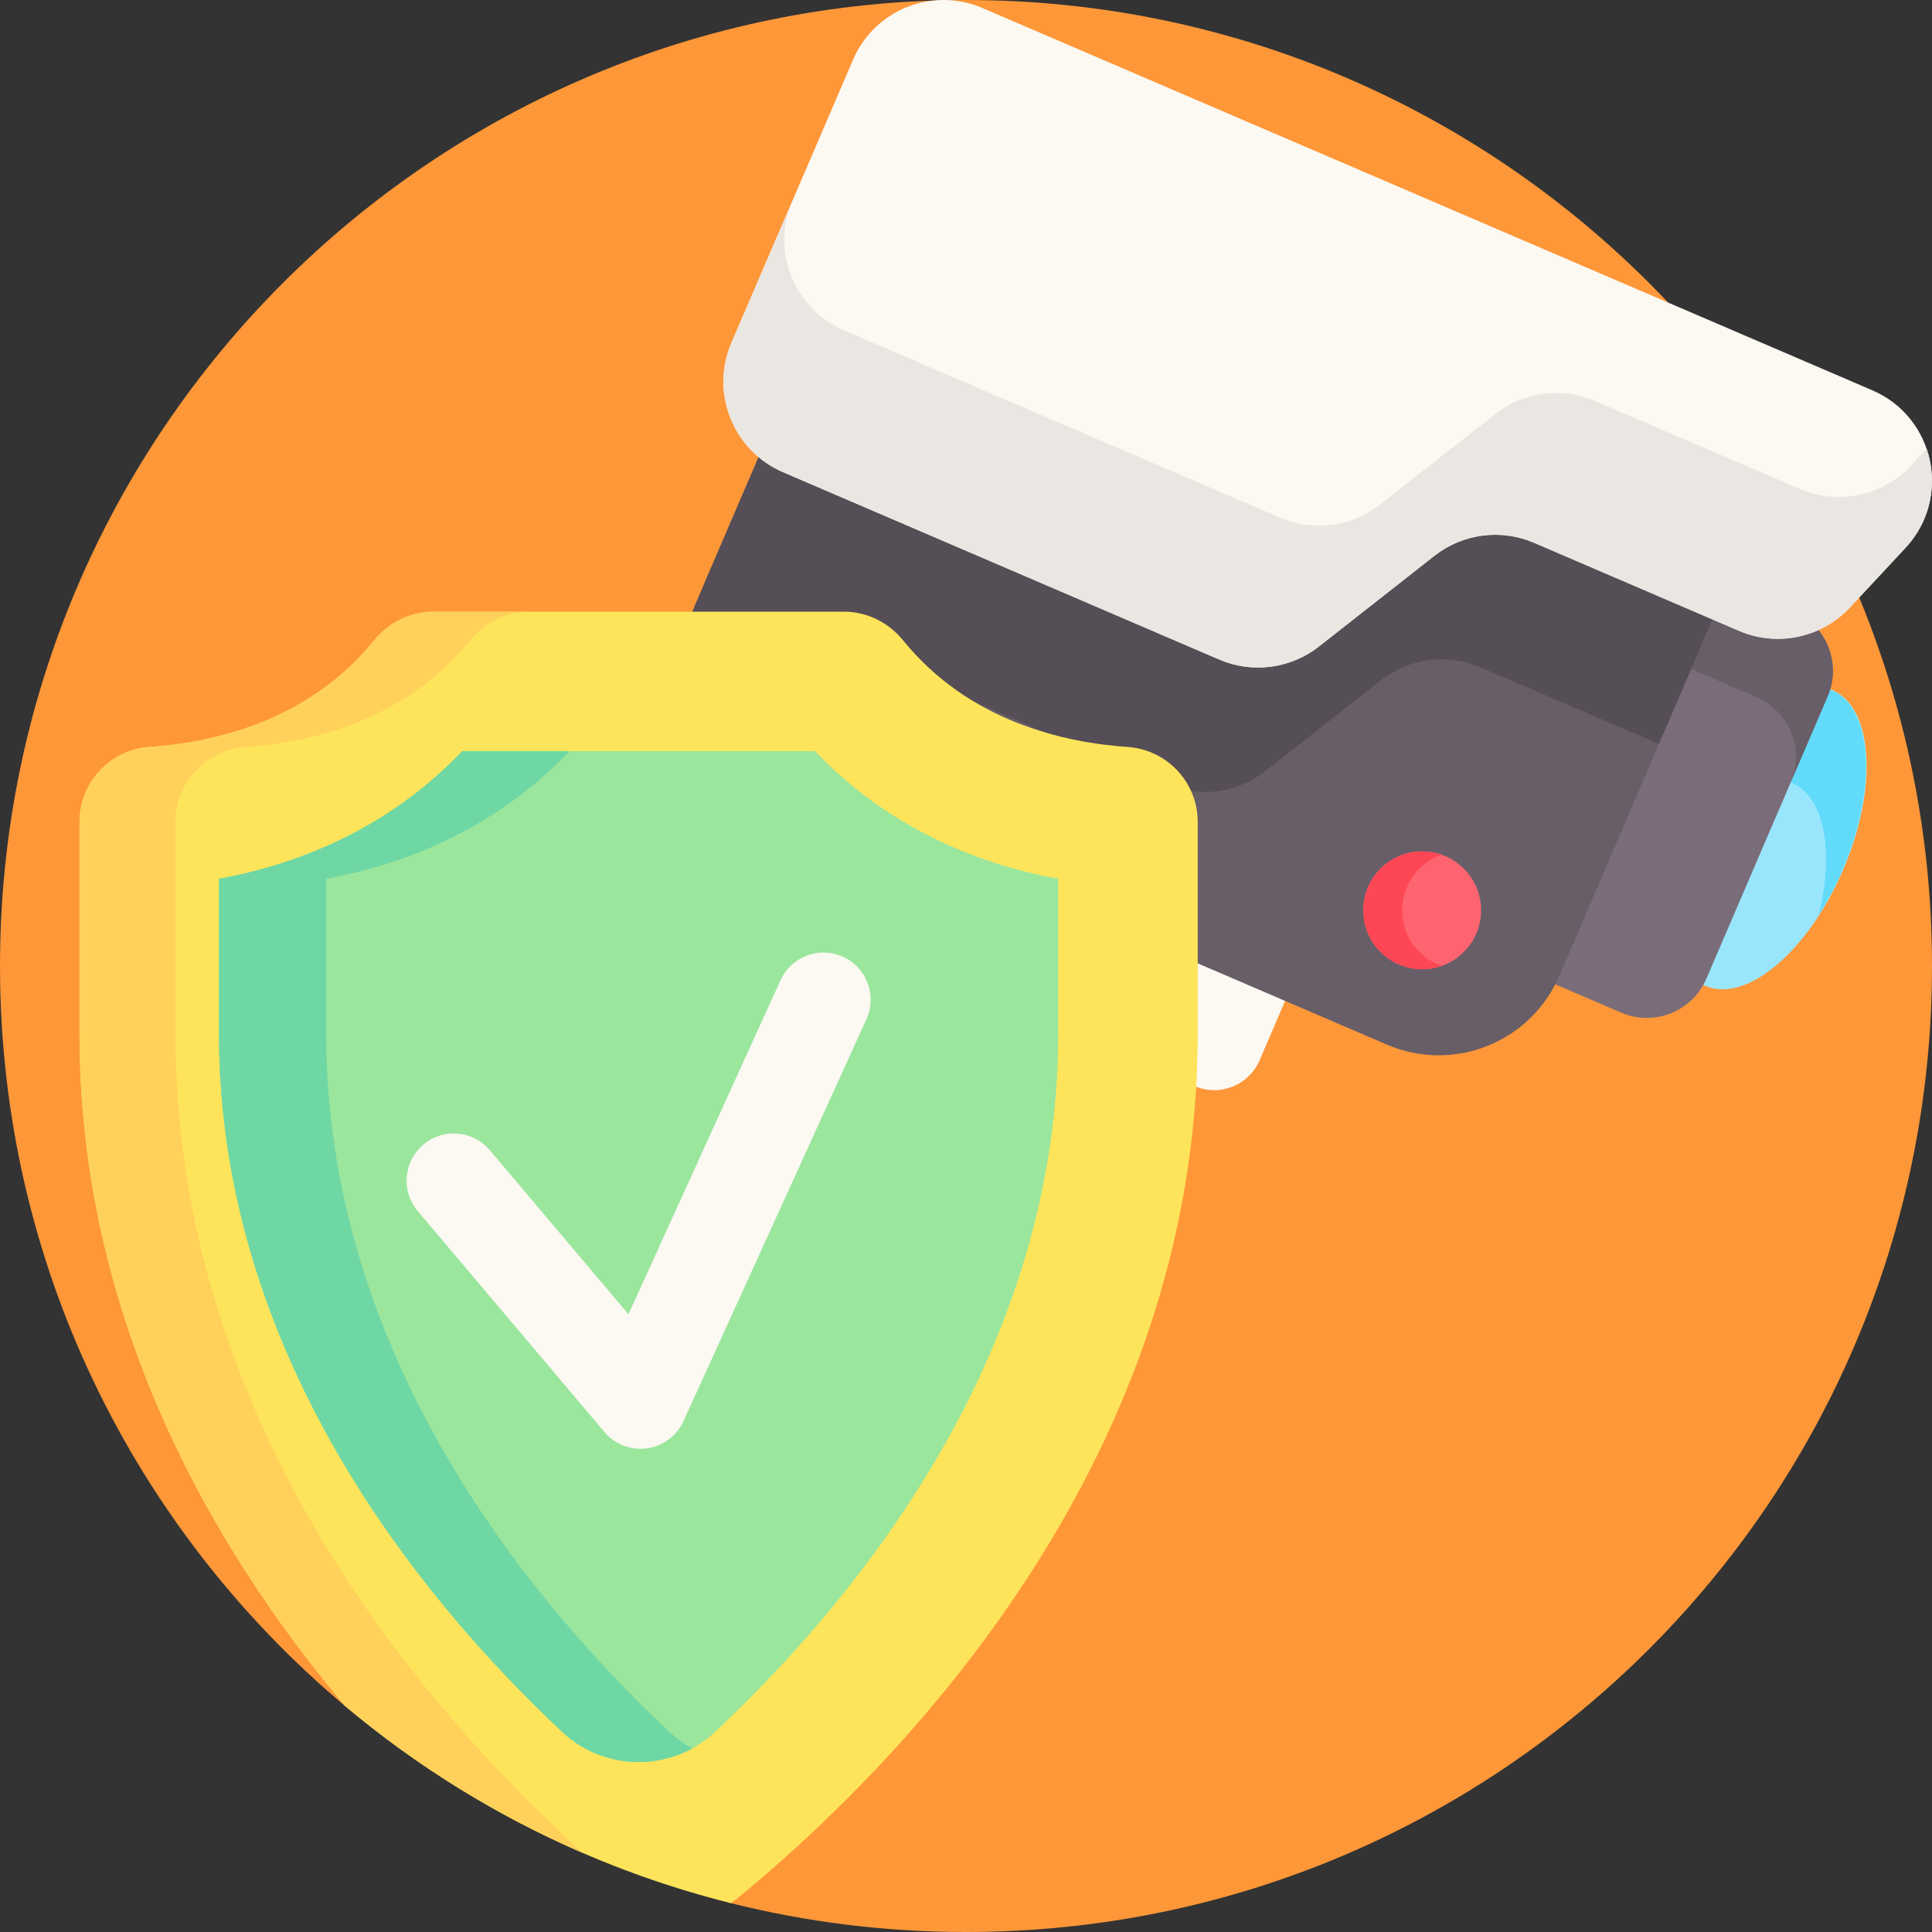 <svg xmlns="http://www.w3.org/2000/svg" id="Capa_1" height="512" viewBox="0 0 512 512" width="512"><rect x="0" y="0" width="512" height="512" fill="#333333" stroke="none"/><g><path d="m512 256c0 141.38-114.62 256-256 256-21.5 0-42.38-2.65-62.33-7.65-13.48-3.37-26.53-67.795-39.07-73.225-23.01-9.92-44.27 36.855-63.2 20.945 0 0-.02-.01-.03-.02-55.86-46.97-91.37-117.36-91.37-196.05 0-141.38 114.62-256 256-256s256 114.62 256 256z" fill="#fe9738"></path><g><path d="m316.616 287.843-109.403-46.994c-6.642-2.853-9.714-10.551-6.861-17.193l9.154-21.31c2.853-6.642 10.551-9.714 17.193-6.861l109.403 46.994c6.642 2.853 9.714 10.551 6.861 17.193l-9.154 21.31c-2.853 6.643-10.551 9.714-17.193 6.861z" fill="#fcf8f2"></path><path d="m244.468 256.852-37.255-16.003c-6.64-2.852-9.712-10.55-6.86-17.191l9.155-21.313c2.852-6.64 10.55-9.712 17.191-6.86l37.255 16.003c-6.64-2.852-14.338.219-17.191 6.86l-9.155 21.313c-2.852 6.641.219 14.339 6.86 17.191z" fill="#eae6e1"></path><ellipse cx="468.604" cy="222.104" fill="#99e6fc" rx="42.635" ry="21.382" transform="matrix(.395 -.919 .919 .395 79.582 565.006)"></ellipse><path d="m488.257 230.54c-1.845 4.296-3.967 8.276-6.259 11.86 4.125-16.736 1.584-31.176-7.113-34.912s-20.92 4.362-30.218 18.876c1.022-4.13 2.447-8.409 4.293-12.705 9.291-21.63 25.625-35.38 36.471-30.721 10.845 4.659 12.118 25.972 2.826 47.602z" fill="#62dbfb"></path><path d="m429.628 268.366-39.361-16.908c-8.725-3.748-12.76-13.859-9.012-22.585l32.123-74.783c3.748-8.725 13.859-12.76 22.585-9.012l39.361 16.908c8.725 3.748 12.76 13.859 9.012 22.585l-32.123 74.783c-3.749 8.725-13.86 12.76-22.585 9.012z" fill="#7a6d79"></path><path d="m484.332 184.561-9.785 22.78c3.749-8.728-.281-18.826-9.008-22.575l-39.358-16.906c-8.728-3.749-18.841.274-22.59 9.002l9.785-22.78c3.749-8.728 13.862-12.751 22.59-9.002l39.358 16.906c8.727 3.749 12.757 13.847 9.008 22.575z" fill="#685e68"></path><path d="m456.955 156.821-43.721 101.783c-7.582 17.652-28.038 25.815-45.69 18.232l-165.04-70.893c-17.652-7.582-25.83-28.045-18.247-45.697l43.721-101.783c4.685-10.906 14.299-18.189 25.124-20.365 6.691-1.354 13.85-.752 20.581 2.14l165.04 70.893c6.746 2.898 12.097 7.669 15.721 13.454 5.874 9.35 7.196 21.331 2.511 32.236z" fill="#685e68"></path><path d="m235.675 220.192-33.171-14.249c-17.652-7.582-25.83-28.045-18.247-45.697l43.721-101.783c4.685-10.906 14.299-18.189 25.124-20.366 6.691-1.354 13.85-.752 20.581 2.14l33.171 14.249c-6.731-2.891-13.89-3.494-20.581-2.14-10.825 2.177-20.44 9.46-25.124 20.366l-43.721 101.783c-7.583 17.653.595 38.115 18.247 45.697z" fill="#554e56"></path><path d="m456.955 156.821-17.322 40.326-47.269-20.304c-8.773-3.768-18.904-2.458-26.401 3.441l-30.611 24.047c-7.512 5.893-17.649 7.218-26.422 3.45l-115.593-49.653c-2.405-1.033-4.57-2.375-6.462-3.976l41.103-95.687c4.685-10.906 14.299-18.189 25.124-20.365l201.343 86.487c5.873 9.348 7.195 21.329 2.51 32.234z" fill="#554e56"></path><path d="m496.187 103.432-235.845-101.307c-13.239-5.687-28.581.435-34.268 13.674l-32.242 75.059c-5.687 13.239.435 28.581 13.674 34.268l115.605 49.658c8.772 3.768 18.902 2.444 26.41-3.453l30.606-24.036c7.509-5.897 17.638-7.221 26.41-3.453l54.324 23.335c10.116 4.345 21.872 1.872 29.38-6.181l14.732-15.802c12.315-13.209 7.808-34.634-8.786-41.762z" fill="#fcf8f2"></path><path d="m504.979 145.188-14.732 15.818c-7.505 8.046-19.265 10.52-29.384 6.173l-54.318-23.332c-8.773-3.768-18.91-2.443-26.407 3.456l-30.605 24.031c-7.512 5.893-17.649 7.218-26.422 3.45l-115.593-49.653c-13.25-5.692-19.362-21.038-13.676-34.273l16.14-37.573c-5.685 13.235.432 28.566 13.683 34.258l115.593 49.653c8.773 3.769 18.904 2.458 26.422-3.45l30.605-24.031c7.497-5.899 17.634-7.225 26.407-3.456l54.318 23.332c10.119 4.347 21.878 1.873 29.384-6.173l4.186-4.49c2.965 8.655 1.376 18.776-5.601 26.26z" fill="#eae6e1"></path><circle cx="376.895" cy="241.244" fill="#fe646f" r="15.608"></circle><path d="m382.043 255.981c-1.613.566-3.344.873-5.146.873-8.624 0-15.611-6.987-15.611-15.611s6.987-15.611 15.611-15.611c1.802 0 3.533.307 5.146.873-6.09 2.124-10.457 7.923-10.457 14.737 0 6.816 4.367 12.615 10.457 14.739z" fill="#fd4755"></path></g><g><path d="m317.41 217.82v56.1c0 112.71-78.04 192.78-120.84 228.23-.94.78-1.91 1.52-2.9 2.2-38.22-9.56-73.03-27.71-102.27-52.28-35.75-42.56-70.33-103.13-70.33-178.15v-56.1c0-10.49 8.13-19.15 18.59-19.87 17.02-1.16 42.13-6.84 59.48-28.24 3.85-4.74 9.55-7.61 15.66-7.61h108.88c6.11 0 11.81 2.87 15.66 7.61 17.35 21.4 42.46 27.08 59.48 28.24 10.46.72 18.59 9.38 18.59 19.87z" fill="#fee45a"></path><path d="m154.6 491.11c-23.01-9.92-44.27-23.13-63.2-39.04 0 0-.02-.01-.03-.02-35.73-42.56-70.3-103.12-70.3-178.12v-56.11c0-10.48 8.14-19.15 18.59-19.87 17.03-1.15 42.13-6.83 59.49-28.24 3.84-4.74 9.54-7.6 15.65-7.6h25.44c-6.1 0-11.8 2.86-15.65 7.6-17.36 21.41-42.45 27.09-59.48 28.24-10.46.72-18.6 9.39-18.6 19.87v56.11c0 102.22 64.2 177.61 108.09 217.18z" fill="#ffd15b"></path><path d="m189.545 458.94c-11.403 10.709-29.204 10.709-40.607 0-38.519-36.173-90.911-100.849-90.911-185.022v-41.033c25.632-4.659 47.873-16.323 64.467-33.831h93.496c16.595 17.507 38.835 29.17 64.467 33.831v41.033c0 84.173-52.393 148.849-90.912 185.022z" fill="#9be69d"></path><path d="m183.456 463.361c-10.999 6.003-24.993 4.532-34.521-4.413-38.523-36.177-90.908-100.847-90.908-185.022v-41.041c25.629-4.652 47.866-16.313 64.457-33.832h28.439c-16.591 17.519-38.828 29.18-64.47 33.832v41.041c0 84.175 52.398 148.845 90.921 185.022 1.867 1.762 3.921 3.233 6.082 4.413z" fill="#6fd7a3"></path></g><path d="m169.745 383.942c-3.649 0-7.152-1.6-9.545-4.431l-49.494-58.558c-4.456-5.272-3.794-13.159 1.478-17.616 5.272-4.456 13.159-3.795 17.616 1.478l36.75 43.48 40.306-88.539c2.86-6.284 10.272-9.059 16.556-6.197 6.283 2.86 9.058 10.272 6.197 16.556l-48.485 106.506c-1.775 3.899-5.422 6.617-9.666 7.203-.573.08-1.145.118-1.713.118z" fill="#fcf8f2"></path></g></svg>